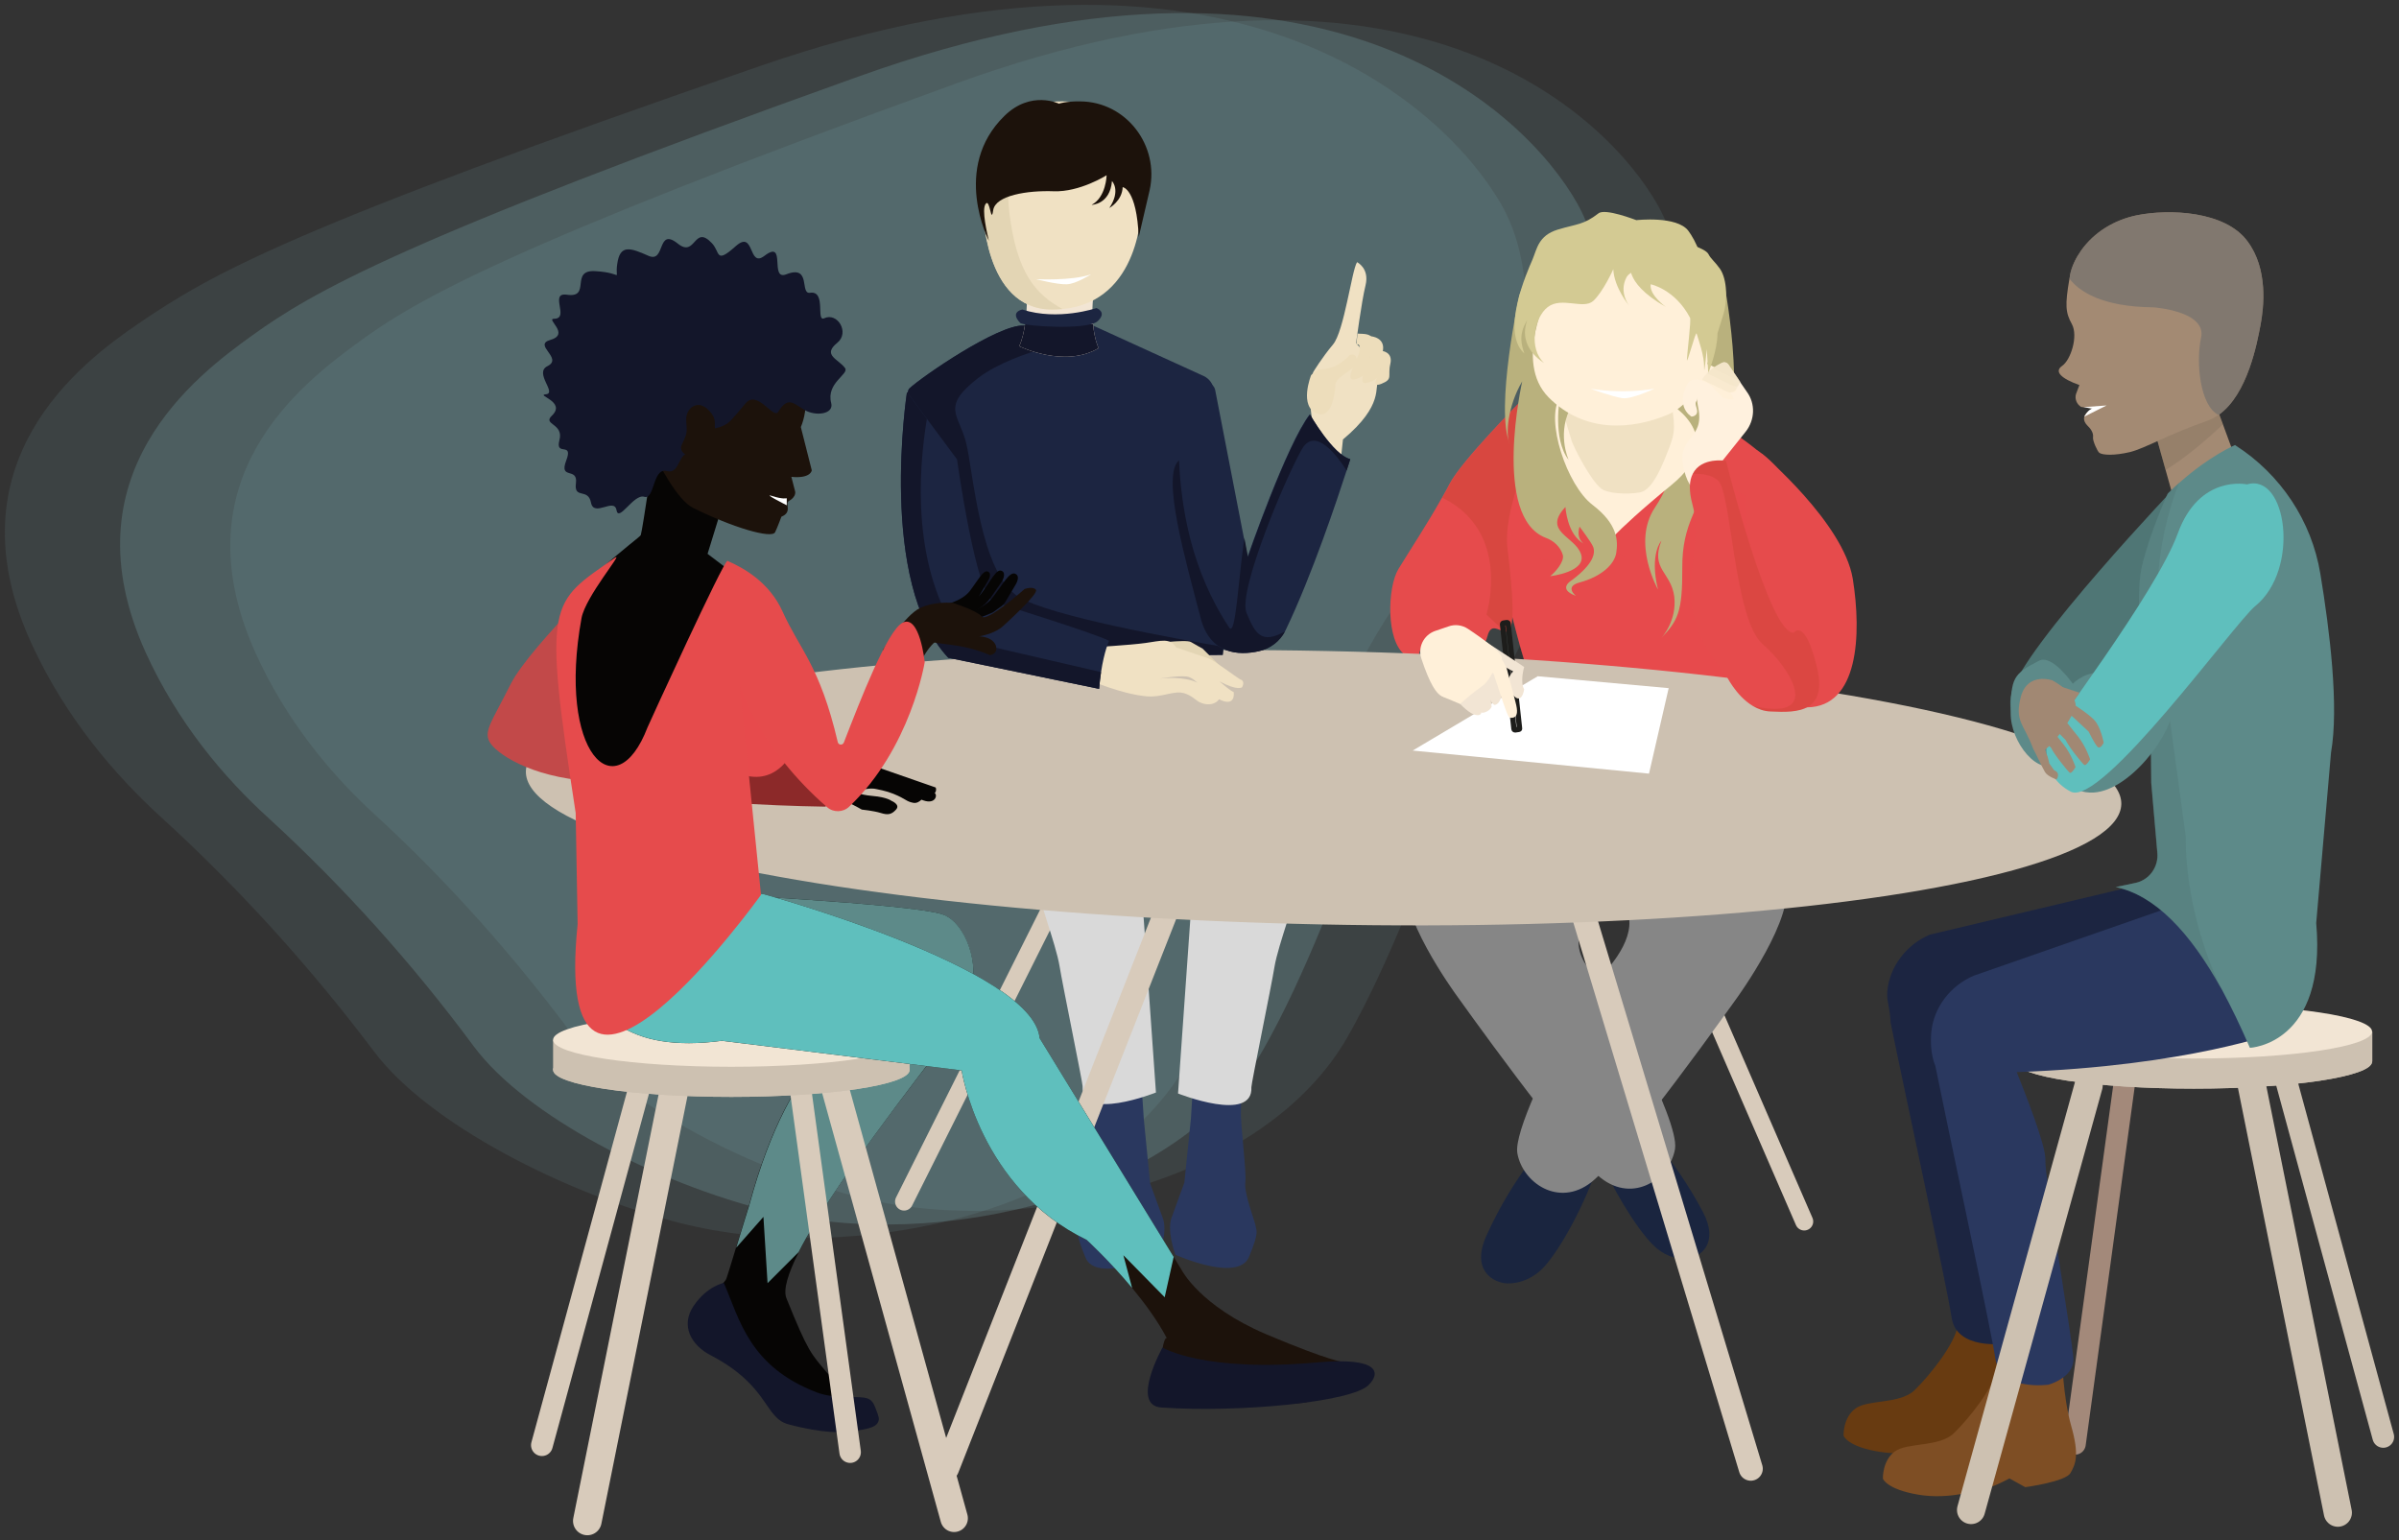 <svg xmlns="http://www.w3.org/2000/svg" xml:space="preserve" width="987.697" height="634.143"><rect width="100%" height="100%" fill="#333333" stroke="none"/><g style="opacity:1"><path fill="#93d0d5" d="M66.073 336.255c32.3 29.4 61.7 61.9 88 96.8 22.3 29.7 78.5 58.4 125.8 70.5 71.8 18.3 174.1-4.1 209-66s54.8-154.2 95.3-201.1 56.4-113.5 33.7-152.7-110.3-123.8-304.6-56.7-226.2 85.7-256.3 106.2c-23.5 16-78.7 57.5-43.6 132.6 13.9 29.9 33.8 53.1 52.7 70.4" opacity=".1"/><path fill="#93d0d5" d="M110.573 336.855c31.1 28.5 59.3 60 84.5 94 21.4 28.8 75.6 56.4 121.5 67.8 69.5 17.2 169.1-5.8 203.7-66.8s54.9-151.7 94.7-198.1 55.9-111.8 34.4-150-106-120.2-295.5-52.4-225 88.8-250.1 106.8c-22.8 16.4-77.1 57.1-43.8 130.5 13.2 29 32.3 51.6 50.6 68.2" opacity=".2"/><path fill="#93d0d5" d="M154.273 335.355c30.3 27.8 57.7 58.7 82.3 91.9 20.8 28.2 73.8 55.1 118.6 66.1 68 16.6 165.5-6.4 199.7-66.5 34.1-60.1 54.3-149.2 93.5-194.9s55.2-110 34.2-147.4-103.2-117.5-288.9-50.2-222.9 89.7-245.2 105.9c-23.9 17.4-75.6 56.4-43.4 128.3 12.8 28.4 31.4 50.5 49.2 66.8" opacity=".1"/></g><g transform="translate(160.915 38.747)"><path fill="#e64b4c" d="M562.1 146.3s-34-28.7-67.7-26.3-50.5 38.9-50.5 38.9-2.2 3.4 1.1 13.1 54 15.4 73.8 14.5 49.8 7.9 57.4-1.4 2.7-27.3-14.1-38.8"/><path fill="#e74a4c" d="M556.5 241.9c-1.9-.2-4.6-.6-8-1-29.1-4.1-60.6-3.7-81.9-7.8-3.4-10.8-10.9-41.8-13.8-54.3-.8-3.3-1.2-5.3-1.2-5.3s.6-8.6 10.6-16.2c6.5-4.9 42-6.8 70.2-1 2.6.5 5.2 1.2 7.7 1.8 11.9 3.3 21.6 8.3 25.7 15.3 14 23.9 3.6 48-7.7 56.7-.2.1-.3.3-.5.4-4.6 3.3-2.3 6.3.3 8.4 3.1 2.6 6.6 3.9-1.4 3"/><path fill="#e74a4c" d="M557.9 238.9c-.1.3-.2.6-.3.8-.4.9-.7 1.6-1.1 2.2-1.9-.2-4.6-.6-8-1-29.1-4.1-60.6-3.7-81.9-7.8-3.4-10.8-10.9-41.8-13.8-54.3 3-.2 7.1.4 9.7 4 4.7 6.4 9.8 12.9 30.7 6.7 16.4-4.9 14.6 7.2 32.1 3.8 9.2-1.8 7.8-27.5 7-37-.2-2.2-.4-3.6-.4-3.6s4.7 2.5 8.1 5.4c1.7 1.4 3 3 3.4 4.4 1 3.6 12.9 46.9 14.6 67.6.4 3.8.4 6.9-.1 8.8" opacity=".21"/><path fill="#e64b4c" d="M473.4 136.9c-6.6 14.4-15.3 36.6-13.7 49.9 3.8 31.2 1.9 35.1-1.2 34.5-2.4-.4-5.6-3.7-7 1.9-2.1 8.6-8.7-3-8.7-3s-22.5 3-19.1 12.8l-6.2-2.1c-7.9-5.9-7.2-27.8-2.7-35.3 4.9-8 12.2-19.1 18-29.5 1.1-1.9 2.1-3.7 3-5.5 5-9.7 29.7-34.5 29.7-34.5l9.1-2.1 5.7-1.3c.1 0-3.1 5.8-6.9 14.2"/><path fill="#a53916" d="M473.4 136.9c-6.6 14.4-15.3 36.6-13.7 49.9 3.8 31.2 1.9 35.1-1.2 34.5l-7.4-7c3.8-14.2 3.8-37.4-18.2-48.1 1.1-1.9 2.1-3.7 3-5.5 5-9.7 29.7-34.5 29.7-34.5l9.1-2.1z" opacity=".23"/><path fill="none" stroke="#cdc1b1" stroke-linecap="round" stroke-miterlimit="10" stroke-width="11.602" d="m765.4 404.3 36.2 179.8"/><path fill="none" stroke="#a3897a" stroke-linecap="round" stroke-miterlimit="10" stroke-width="8.843" d="m714.4 402.2-21 153.6"/><path fill="none" stroke="#cdc1b1" stroke-linecap="round" stroke-miterlimit="10" stroke-width="8.964" d="m778.9 401 41.4 151.9"/><ellipse cx="742.3" cy="398.4" fill="#cdc1b1" rx="73.4" ry="11.1"/><ellipse cx="742.3" cy="398.4" fill="#cdc1b1" rx="73.4" ry="11.1"/><path fill="#cdc1b1" d="M669 386h146.8v12.4H669z"/><ellipse cx="742.3" cy="386" fill="#f2e5d4" rx="73.4" ry="11.1"/><path fill="none" stroke="#d8cbbb" stroke-linecap="round" stroke-miterlimit="10" stroke-width="7.415" d="m508.2 294.5 73.7 169.7M294.4 290l-83.1 166"/><path fill="#1a253f" d="M478 428.8s-15.4 15.5-27 41.4c-6.3 14.1 2.8 19.3 8.7 19.5 5.8.1 11.3-2.6 15.2-6.9 7.2-8 17-26.5 21.9-41.4 6.8-20.6-18.8-12.6-18.8-12.6"/><path fill="#1a253f" d="M512.7 423s15 13.5 27.5 37.3c6.8 12.9-1 18.6-6.3 19.1-5.2.6-10.3-1.6-14.1-5.4-7.1-7-17.3-23.9-22.9-37.7-7.7-19 15.8-13.3 15.8-13.3"/><path fill="#2a385f" d="M288.8 390.6s.1 22.3.4 28.2-2.3 25.1-1.8 29.7c.6 4.6-4.2 16.5-4.2 18.1-.1 1.7-1.7 1.7 2.8 12.5 4.5 10.7 30.3-.9 30.3-.9s3.9-10.2 1.3-16l-5-13.7L310 422l-2.2-33.3z"/><path fill="#d9d9d9" d="M298.6 269.3s-12.5-21.3-33.3-3.6c-19.9 16.9 7 75 10 93.3 1.2 7.5 9.6 48.3 9.5 49.5-.8 14.9 30.2 2.6 30.2 2.6s-3-43-5-71-9.4-49.6-9.4-49.6z"/><path fill="#2a385f" d="M350.4 390.3s-.1 22.3-.4 28.2 2.4 25.1 1.8 29.7 4.2 16.5 4.3 18.1c.1 1.7 1.7 1.7-2.8 12.5-4.5 10.7-30.3-.9-30.3-.9s-3.9-10.2-1.3-16l5-13.7 2.7-26.4 2.1-33.3z"/><path fill="#d9d9d9" d="M340.5 269.7s12.5-21.3 33.3-3.6c20 16.9-7 75-10 93.3-1.2 7.5-9.6 48.3-9.5 49.5.8 14.9-30.2 2.6-30.2 2.6s3-43 5-71 9.4-49.6 9.4-49.6z"/><path fill="#868686" d="M454.7 291.6s-30.6 18.1-36 31.2c-5.5 13.1 19.7 47.8 19.7 47.8s46.3 65.1 59.8 75.7 28.4.2 30.5-11.9c2.1-12.2-29-67.7-29-67.7s-20.8-14.9-4.4-29.5 11.2-43.9 11.2-43.9z"/><path fill="#868686" d="M537.8 293.3s30.6 18.1 36 31.2c5.5 13.1-19.7 47.8-19.7 47.8s-46.3 65.1-59.8 75.7-28.4.2-30.5-11.9c-1.5-8.5 13.2-38.2 22.3-55.3 3.6-6.9 8.2-13.2 13.5-19 7.2-8 16.2-21.6 5.2-31.3C488.4 315.9 486 295 486 295Z"/><path fill="none" stroke="#d8cbbb" stroke-linecap="round" stroke-miterlimit="10" stroke-width="9.887" d="M324.9 322.2 229 565.9M478.3 295.7 559.9 566"/><ellipse cx="384" cy="285.6" fill="#cdc1b1" rx="56.3" ry="328.5" transform="rotate(-88.822 384.012 285.586)scale(1)"/><path fill="#1c2541" d="M342.8 227.6c-.2 2.3-.3 3.3-.3 3.3-26.5 0-104.3 2.7-104.3 2.7-14.6-24.3-29.8-107.6-24.7-112.4s36.5-26.4 47-25.9c6.9.4 12.2.5 16.3.5 9.4.1 12.3-.5 12.3-.5l45.6 20.8c2.3 1.1 3.9 3.3 4.1 5.8 6 66.9 4.8 96.5 4 105.7"/><path fill="#13162a" d="M342.8 227.6c-.2 2.3-.3 3.3-.3 3.3-26.5 0-104.3 2.7-104.3 2.7-14.6-24.3-29.8-107.6-24.7-112.4s36.5-26.4 47-25.9c6.9.4 12.2.5 16.3.5l13 3.9s-32.5 5.3-48 17.2c-15.5 12-7.9 15-5 26.5 3 11.6 5.6 53.9 21.8 63.7 13.1 7.9 64.2 17.1 84.2 20.5"/><path fill="#e3d5b4" d="M312.2 226.4s15.2-2 17.2-.8 4.8 2.7 4.8 2.7 6.1 6.2 8.2 8-30.2-9.9-30.2-9.9"/><path fill="#f0e1c3" d="M379.8 114.4s3.4-5.7 8.1-11.3c4.6-5.5 7.7-30.5 9.9-33.9 0 0 5.2 2.5 3.5 9.5-1.7 6.9-3.9 23.9-3.9 23.9s11.3 11.4 9.3 14.7 2.5 10.5-14.7 24.9l-1.8 16.8-10.5-22.4c.1 0-3.2-15.9.1-22.2"/><path fill="#edddbb" d="M407.8 105.7s4.9.3 3.7 5.4 1.3 6.2-3.7 8.2-.6-4.1-.3-6.8-2.1-3.8-2.1-3.8z"/><path fill="#edddbb" d="M403.4 99.7s6.5.4 4.9 6.6 1.3 9.9-5.3 12.3-.4-7.3 0-10.6-2.7-4.7-2.7-4.7z"/><path fill="#edddbb" d="M398 98.6c1.5.3 8-.8 6.1 5.3s.3 10.9-6.3 13.3.7-8.3 1.1-11.6-1.4-2.5-1.4-2.5z"/><path fill="#edddbb" d="M388.9 119.3c1.2-4 9.3-6 8.9-9.6s-3.1-2.2-3.1-2.2-5 6.2-12.9 5.9l-2.9 2.3s-5.3 13.2 2.7 15.9c6.9 2.3 7.3-12.3 7.3-12.3"/><path fill="#f0e1c3" d="m317.9 232 14.6 3.1 5.7 4s6.8 6.4 8.8 7.1c0 0 1.1 6.5-6 3-7.2-3.6-9.4-8.9-13.4-9.4-4-.4-11.1.9-11.1.9s7-1 13.1.7c4.9 1.4 8.9 5.5 10.4 5.7 3.5.4-.7 6.6-7.4 3.1-1.1-.6-3.9-3.5-7.5-3.8-3.7-.3-8.3 2-13.6 1.6-10.8-.9-24-6.8-24-6.8l-1.5-2.6 2.6-10.8s15.7-.9 22.1-1.8 10.1-2.2 12.6 1.8c0 0 11.5 4 13.5 4.6 2 .7 10.9 7.4 12.9 8.6 0 0 2.2.4.8 3.2 0 0-1.7 1.7-9.3-2.4"/><path fill="#f2e5d4" d="M291.4 104.6c-14.1 8.4-32.7-.8-32.7-.8 1.3-2.7 2-6.2 2.5-9.5.9-6.3.7-12.3.7-12.3l27.7-1.9c-.9 6-.9 10.8-.5 14.5.6 6.7 2.3 10 2.3 10"/><path fill="#13162a" d="M291.4 104.6c-14.1 8.4-32.7-.8-32.7-.8 1.3-2.7 2-6.2 2.5-9.5 7.6.2 19.9.5 27.9.3.6 6.7 2.3 10 2.3 10"/><path fill="#f0e1c3" d="M309 46.5c0 .4-.1 38.9-32.4 42-1.4.1-2.8.2-4.3.2-28.4 0-28.5-42.1-28.5-42.3 0 0-4.8-37 24.5-42.7 2.4-.5 5.1-.7 8-.7 36.2.1 32.7 43.5 32.7 43.5"/><path fill="#e3d5b4" d="M276.5 88.5c-1.4.1-2.8.2-4.3.2-28.4 0-28.5-42.1-28.5-42.3 0 0-4.8-37 24.5-42.7-8.3 8.7-16.1 22.9-13.6 44.7 3.1 26.1 11.4 34.2 21.9 40.1"/><path fill="#1c2541" d="M259.1 94.2c1.3 1.4 27.8 3.1 31.9-.7s-.5-5.4-.5-5.4-15.8 5.4-30.5.6c0 0-5.3.9-.9 5.5M295.7 225.1s-2 4.3-3.3 12.9c-.3 2.1-.6 4.4-.8 6.9l-62.1-12.8c-29.1-30.9-17-109.4-17-109.4l8.2 11 12.4 16.7s8 57.4 15.3 58.7c-.1.1 40.9 12.7 47.3 16"/><path fill="#13162a" d="M292.4 238c-.3 2.1-.6 4.4-.8 6.9l-62.1-12.8c-29.1-30.9-17-109.4-17-109.4l8.2 11c-3.5 21.2-6.6 61.7 14.3 91z"/><path fill="#1c2541" d="M395 150.3s-.5 1.7-1.5 4.7c-3.8 11.7-14.2 43-25 65.5-.1.2-.2.5-.4.7-2.2 4.2-6.2 7.2-10.8 8.2-8.2 1.8-20.1 1.4-24-13.7-6.2-23.8-16.1-58.1-9.1-64.7l.2-.2c5-5.2 4.4-22.9 8.3-30.1 1.6-2.9 6.1-2.1 6.7 1.2l11.8 60.8 1.5 7.9s16.1-46.5 25.6-58.7c0-.1 9.6 16.7 16.7 18.4"/><path fill="#13162a" d="M395 150.3s-.5 1.7-1.5 4.7c-3.6-5.7-12.9-18.4-18.4-8.8-7 12.2-26.5 58.8-22.8 67.4 3.6 8.6 6 13.1 15.9 7.6-2.2 4.2-6.2 7.2-10.8 8.2-8.2 1.8-20.1 1.4-24-13.7-6.2-23.8-16.1-58.1-9.1-64.7l.2-.2c.9 19.6 5 45.3 20.7 68.9 2.6 3.8 3.6-18.6 6.2-37l1.5 7.9s16.1-46.5 25.6-58.7c-.2-.1 9.4 16.7 16.5 18.4"/><path fill="#1c120b" d="M307.9 58.9c-.8-20-6.6-20.6-6.6-20.6-.2 5.7-5.5 8.6-5.5 8.6 4.9-7.3 1.1-11.1 1.1-11.1-.8 9.7-8.4 9.8-8.4 9.8 6-3.1 6.2-12.2 6.2-12.2s-11 7-21.8 6.6-24 1.7-24.9 7.8c-.9 6.2-1.3-5.1-3.1-2.6-1.8 2.4.7 12.4 1.3 15.2 0 0-15.5-30 6.4-51.4 11-10.8 22.6-5 22.6-5-.5-.1 3.2-1.1 8.6-1 19 .1 32.7 18.2 28.6 36.6z"/><path fill="#fff" d="M288.3 74.2c-7.9 2.8-22.7 2-22.7 2s8.9 2.3 12.7 2.1c3.8-.1 10-4.1 10-4.1"/><path fill="#060504" d="M235.7 213.8s7.8-1.1 12.1-6.6 6.9-10.7 9.3-9.7c2.4 1.1 0 4.7 0 4.7l-4.1 6.9c-1.1 1.8-2.3 2.1-4.4 3.8-.5.4-1 .7-1.6.9l-3.5 1.4c-1.6.6-3.4.6-5-.2z"/><path fill="#060504" d="M231.1 210.3s8.2.4 12.1-4.8 6.1-10.2 8.3-9.2 0 4.5 0 4.5l-4.5 6.5c-1.3 1.9-3.1 3.6-5.2 4.7l-4 2.3z"/><path fill="#060504" d="M226.7 210.6s8-1.4 11.6-5.9c3.5-4.6 5.6-8.9 7.5-8.1 2 .9 0 3.9 0 3.9l-4.8 8.3-8.3 3.3z"/><path fill="#1c120b" d="m217.5 235.3-15-6.3s9.2-14.5 15.4-17.4 13.5-2.1 13.5-2.1 9.8 3.1 11.9 5.6 17.6-11.3 17.6-11.3 3.4-1.3 4.7.3-13.5 14.9-13.5 14.9-6 6.4-22.8 4.6c-6.8-.7-11.8 11.7-11.8 11.7"/><path fill="#1c120b" d="M249.2 227.5s-.4-3.3-5.7-4.1c-5.2-.8-7.7-.5-7.7-.5s-3.6-5-4.1-5.2-7.5.2-7.5.2-4.4 0-5.5 4 6 3.9 14.3 5.2 13.6 3.9 13.6 3.9 3.2-.2 2.6-3.5"/><path fill="#060504" d="M201.5 284.1c.9.5 11.9 1.7 16.9 4.5 1.4.8 3.4.9 4.6.1 2.2-1.5 1.3-3.2 1.3-3.2l-25-8.7c-5.8-1.4-6.5-.3-13.3-.5-8.4-.3-15-.2-15-.2l-4.8 6.4s-4.1 2.3 8.1 6.5c3.4 1.2 8.1 1.2 13.2 2.3 0 0 3.5 1.6 6.4 3.3 0 0 4.9.5 7.8 1.4s4.4.7 6.3-1.4-1.9-3.6-1.9-3.6-1.8-1.5-7.7-2-8.4-2.1-8.4-2.1 4.3-.8 12.5-1.4z"/><path fill="#060504" d="M200.3 279.1c4.8 1.1 22.4 8.5 23.6 8.7 1.3.8.3 4.8-4.7 3-2.8-1-5.1-2.6-10.5-4.8s-11.2-2.6-11.2-2.6"/><path fill="#060504" d="M192 285s9.6.9 14.9 3.1c5.4 2.2 5.1 3.1 8.1 3.7 2.9.6 4.7-3 4.7-3-1.2-.2-16.5-6.5-21.2-7.6"/><path fill="#8c2929" d="M135.3 273.5s41.7-.8 49.5 3.6c7.7 4.4-5.9 16.3-5.9 16.3s-60.9-.8-69.3-6.7c-8.5-6 25.7-13.2 25.7-13.2"/><path fill="#c24949" d="M99.1 187.2S57.3 227 49.3 243s-11.7 19.8-8 24.7 19 14.8 45.7 15.4c26.6.6 43.6 0 43.6 0z"/><path fill="#e74a4c" d="M140 229s26.8 30.9 26.8 36.3-7.4 18.9-21 15.2z"/><path fill="#060504" d="M158.2 210.4c-6.4 2.4-65.9 92.3-73.1 89.4-7.3-3-13.4-75.4-13.4-84.1 0-10.9 30.9-33.1 31.2-34.1.8-2.5 6.1-39.1 6.1-39.1l29.5 20.5-8.1 26.3z"/><path fill="#1c120b" d="M107.7 147c2.2 4.4 10 20 16.6 23.3 16.2 8.1 32.5 12.9 33.9 10.1.9-1.8 2.6-6.4 2.6-6.4 4.7-1.9 1.3-5.4 3-6.4 3.5-2 2.6-4.2 2.6-4.2l-1.5-5.8c8.1.8 8.4-2.7 8.4-2.7l-4.5-17.8c6.2-14.6-.5-44.5-32.9-46.1-47-5.9-45 41.1-28.2 56"/><path fill="#13162a" d="M140.3 134c-1.7 2-4.2 3.1-6.7 3.6-1.3.2-2.6.8-2.8 2.2-.6 3.1-.6 10.2-6.7 8.3s-4.6 8.7-10.5 7.1c-5.9-1.5-4.9 12-9.3 10.6-4.3-1.3-10.5 10.7-11.4 5.5-.9-5.3-9.3 3.1-10.5-3.1s-7.1-1.2-6.2-8-7.1-1.2-4-9.3-4.6-1.4-2.8-8.4c1.9-7-7.1-6.3-3.1-10.1 6.1-5.8-6.8-8.4-2.5-8.8 4.8-.4-5-8.8.7-11.6 6.6-3.3-6.2-8.7 1.2-10.8 8.3-2.4-2.1-8.7 1.5-8.7 6.6 0-2.2-11 5.3-9.9 10.2 1.5 1-10.4 11.7-9.7 12.1.7 7.9 4.5 9-2.9 1.1-8.2 5.3-6.8 12.9-3.4 7.1 3.1 3.3-12.1 12.1-5 7.4 5.9 6.5-8.2 14-.2 3.5 3.7 1.3 8.8 9.8 1.2 7.9-7 5 9.2 11.8 4 9.3-7.1 1.9 10.4 9 7.6 10.5-4.1 5.4 8.3 9.8 7.6 6.8-1 2.3 12.1 5.8 10.5 5.5-2.6 10.6 5.9 5.4 10.1-6.3 5.1.4 6.6 3.2 10.4 1.8 2.5-7.9 6.1-5.7 14.4 1.2 4.6-6.4 5.6-11.1 2.8-4.6-2.8-6.7-5.6-10.7.8-2 3.3-8.7-9.5-13.6-3.3-2.1 2.6-4.1 4.8-5.6 6.5"/><path fill="#060504" d="M167.9 476.9c-4.3 8.6-6.5 15.4-5 19 9 22.3 10.1 22.7 16.7 30.6.1.1 13.9 12.8 14.1 12.8 4.7-.8 4.4 3.9 1.5 7.7-2.5 3.4-24.8 1.4-32.5-1.7 0 0-2.2-7.7-21-23.1-18.8-15.5-14.6-14.8-15.5-20.4s10.8-10.5 12-14.2c.5-1.5 2.2-6.9 3.9-12.6 2.5-8.3 5.4-17.6 5.4-17.6 17.7-65.4 44.9-73.5 47.4-74.1-35.8 8-74.3 0-74.3 0l5.1-54.3s86.7 4.3 100.9 8.6c4.1 1.2 7.1 4.7 9.4 8.9 6.5 12.4 4.6 27.5-3.8 38.6-16.5 21.4-51 65.2-64.3 91.8"/><path fill="#5d8a89" d="M232.2 384.9c-16.4 21.6-50.9 65.4-64.3 91.9l-12.8 12.8-1.7-27.3-11.2 12.7c2.5-8.3 5.4-17.6 5.4-17.6 17.7-65.4 44.9-73.5 47.4-74.1-35.8 8-74.3 0-74.3 0l5.1-54.3s86.7 4.3 100.9 8.6c4.1 1.2 7.1 4.7 9.4 8.9 6.4 12.2 4.5 27.3-3.9 38.4"/><path fill="#13162a" d="M200.9 545.9c-.5 2.6-2.9 3.8-12.4 4.8-2.5.3-10 1-24.9-3-9.9-2.7-7.8-15.8-31.9-28.4-8-4.1-12.6-12.2-7-20.4s12.4-9.4 12.4-9.4c6.5 15 10.4 34.4 38.3 45.1 6.9 2.6 15.6 1.6 19.2 2.1 4 .5 4.3 2.8 5.8 6.6.4 1.1.6 2 .5 2.6"/><path fill="none" stroke="#d8cbbb" stroke-linecap="round" stroke-miterlimit="10" stroke-width="11.342" d="m182.5 407.9 49.4 178.5"/><path fill="none" stroke="#d8cbbb" stroke-linecap="round" stroke-miterlimit="10" stroke-width="11.791" d="M117.1 407.7 80.9 587.5"/><path fill="none" stroke="#d8cbbb" stroke-linecap="round" stroke-miterlimit="10" stroke-width="8.843" d="m168.1 405.6 21 153.6"/><path fill="none" stroke="#d8cbbb" stroke-linecap="round" stroke-miterlimit="10" stroke-width="8.964" d="M103.6 404.4 62.2 556.3"/><ellipse cx="140.2" cy="401.8" fill="#cdc1b1" rx="73.4" ry="11.1"/><ellipse cx="140.2" cy="401.8" fill="#cdc1b1" rx="73.4" ry="11.1"/><path fill="#cdc1b1" d="M66.8 389.4h146.8v12.4H66.8z"/><ellipse cx="140.2" cy="389.4" fill="#f2e5d4" rx="73.4" ry="11.1"/><path fill="#1c120b" d="m400 530.1-.1.1c-3.9 3.2-9.1 2.2-9.1 2.2s-1.1 1.7-10.5 5.3c-9.4 3.5-28.9-.2-34.6-1.2-5.7-1.1-3.7 2.4-18.1 2.9s-10.9-13.9-10.9-13.9c1.1-14.3 2.6-13.4 2.8-13.2-3.7-7.1-9-14.3-14.2-20.6-9.4-11.3-18.7-19.8-18.7-19.8C242.4 450.4 235 402 235 402l-98.7-12.2c-78.2 10.5-56.7-67.2-56.7-67.2l73.8 6.8s111.2 30.5 113.7 59.3l55.2 90.1 3.3 5.4s7.5 14.8 34.7 26.4c27.2 11.5 32.1 11.5 32.1 11.5l5.1.5c3.8.3 5.4 5 2.5 7.5"/><path fill="#5fbfbd" d="m318.6 495.4-17-17.3 3.6 13.5c-9.4-11.3-18.7-19.8-18.7-19.8C242.4 450.4 235 402 235 402l-98.7-12.2c-78.2 10.5-56.7-67.2-56.7-67.2l73.8 6.8s111.2 30.5 113.7 59.3l55.2 90.1z"/><path fill="#13162a" d="M317.7 516.1s-13.3 23.8-.5 24.7c31.9 2.2 78.2-2.2 85.3-9.2 5.1-5 4.6-11.6-20.7-9.4-47.2 4.3-64.1-6.1-64.1-6.1"/><path fill="#e64b4c" d="M76.9 341.8c-11.2 109 75.5-12.1 75.5-12.1l-8.7-85.9s8.2 25.8 35.9 49.8c2.6 2.3 6.6 2.2 9.1-.2 25.4-24 31.1-59.5 31.1-59.5s-2-19.6-9-16.3c-6.4 3-17.8 32.7-24.3 49.4-.5 1.2-2.2 1.1-2.5-.2-7.4-31.6-15.7-38.1-22.7-53.7-5.4-12-15.8-17.9-22.7-20.9-1.4-.6-32.5 67.5-32.9 68.5-13.2 34.4-37.3 10.6-27.2-44.9 1.6-8.9 17.6-27.6 13.8-24.9-27 19-29.8 16.7-16.2 105.1z"/><path fill="#1c120b" d="M127.3 150.3s-9.9-1.1-7.4-6.2 1.9-5.1 1.7-9.9 4.6-8.8 9.2-4.1c4.7 4.7 1 6.6 3.7 10.3 2.7 3.8-7.2 9.9-7.2 9.9"/><path fill="#fff" d="m518 279.8 8.1-35.2-53.9-4.9-51.5 30.6z"/><path fill="none" stroke="#1d1d1b" stroke-miterlimit="10" stroke-width="2.177" d="m464.3 261.6-1.4.2c-.3 0-.5-.2-.5-.4l-4.7-43.1c0-.3.2-.5.4-.5l1.4-.2c.3 0 .5.2.5.4l4.7 43.1c.1.3-.1.5-.4.5z"/><path fill="#f2e5d4" d="M448.8 239.5s3 10.6 5.5 12c0 0 1.6.2 2.6-2.5s-.6-5.1-3.1-12.7z"/><path fill="#f2e5d4" d="m449.2 240.9-5.3 5.4s3.2 9.2 6 8.4c2.8-.7 3.3-2.5 3.3-2.5s-.6-7.5-4-11.3M448.5 224s18 11.7 18.1 11.9c0 0-1.8 6 0 9.2 0 0-1 7.1-5 1.8s.5-9.2.5-9.2l-16.2-8.6z"/><path fill="#f2e5d4" d="m444.4 246.6-5.4 3.2s4.2 4.8 7.1 5.7 2.9-1 2.9-1z"/><path fill="#fff0d9" d="M454.1 238.9c-.7-2.1-1 2.2-5 5s-8.9 7.2-8.9 7.2c-4.3-1.9-8-3-8-4 0-.9 2-2.9 2.6-2.9s2.4-1.4 2.6-2.8c.2-1.5 2.4-2.3 2.4-2.3 3.4 1.7 3.4-1.6 3.4-1.6 1.3-2.6 4-3.4 5.4-2.6 1.5.7 1.9.6 1.8-.3s3.2-4.1 5-3.7c1.8.5 4 5.5 4 5.5s2.9 11.1 3.7 14.2 1.1 6-1.5 6.2c-1.6.1-1.3 1-7.5-17.9"/><path fill="#fff0d9" d="M435.4 219.2c2.7-1 5.7-.6 8.1 1 5.9 3.9 16.1 11.2 13.6 12.8 0 0-16.2 16.1-19.3 15-2.8-.9-6.4 5.9-13.5-15.5-1.6-4.7.9-9.7 5.5-11.4z"/><path fill="#e64b4c" d="M583.1 252.5c-1.2 0-2.3-.1-3.4-.3-5.9-.9-9.7-4.6-12.2-9.8-5-10.3-4.9-26.7-5.9-40.5-1.7-22.2-5.8-29.5-3-39.3 2.7-9.8 5.9-14.5 5.9-14.5s33.6 28.4 37.4 51.5c3.7 23.1 2.3 52.7-18.8 52.9"/><path fill="#b9b17d" d="M548.6 76s10.2 49.9-.2 72c-10.3 22.1-16.8 29-16.7 47.1s-1.8 21.7-8.6 28.8c0 0 6.5-6.9 5.3-17-1.3-10.1-9.9-11.2-5.3-23 0 0-5 5.4-1.4 20.1 0 0-10.9-19.2-1.3-33.7s5.4-18.9 5.4-18.9 1.5 7.4-4.1 11c0 0 5.2-3.3 2.7-12.2-2.4-9-8.2-13.8-2.8-19.2s14.7-37.6 11.2-48.6-20.2-15.3-20.2-15.3 22.7-6.9 26.5.9 9.5 8 9.5 8"/><path fill="#fff0d9" d="M524 125.8s28.6 14.4 3.3 35.1-29.5 27.6-29.5 27.6-12.4-22.5-24.6-35.8 8.2-30.9 16.1-29.7c7.7 1.2 34.7 2.8 34.7 2.8"/><path fill="#f0e1c3" d="M480.4 122.7s3.7 13.8 5.8 20.2c.6 2 7.6 16.1 12.2 19.6 2.5 1.9 10.4 2.5 15.9 1.5s9.7-12.4 12.1-18.6c2.4-6.3 2.6-8.9 0-22.7-4.4-23.2-46 0-46 0"/><path fill="#fff1de" d="m557.8 139-16.3 20.4s-5.4 9.6-9.1-4.7c-3.6-14.3 8.9-11.8 5.8-25.9-1-4.7-.1-8.3 1.6-11.1q.9-1.5 2.1-2.7t2.4-2.1c1.4-1 2.7-1.7 3.7-2.2s2.1-.2 2.7.7l4.4 6.5.4.6.6.9 2.2 3.2c3.6 4.9 3.3 11.6-.5 16.4"/><path fill="#fff0d9" d="M536 120.2s1-6.4 2.2-6.4 8.8 3.9 10.5 5.3c1 .8 3.7 4.5 4.1 6.2.2.9-2.7.2-3.6-.1z"/><path fill="#b9b17d" d="M499.2 58.8s-18.8-18.8-34.6 24c0 0-10.1 46.8-3.9 61.3-1.9-3.6-.9-15.7 5.1-25.8 0 0-12.6 55.9 9.7 64.4 3.3 1.2 6 3.7 7 7 .8 2.7-3.1 7.2-5.2 8.8 0 0 15.2-1.7 12.7-9.1s-16-9.2-6.4-19.4c0 0 .6 11.5 7.7 15.2.8.4-3.6-1.3-1.9-7.1 0 0 4.7 6.2 5.6 8.3 1 2.6.2 7-8.7 13.7 0 0-6.4 3.6 1.6 6.5 0 0-4.9-3.8 1.5-5.5 9.2-2.5 14.3-7.5 15.1-12.1.8-5 .7-11.9-9.8-19.9s-19.5-35-13.4-44.2c0 0-3.1 17.1 3.6 25.7 0 0-5.3-11.6 1.6-22.9s12.7-68.9 12.7-68.9"/><path fill="#fff0d9" d="M476.7 82s-14.7 28.1 0 42.9 34.2 13.3 49 7.1c14.6-6.2 19.7-28 20.6-44.9.8-15.5-15.4-25.3-28.2-27.4-12.5-2-30-3.3-41.4 22.3"/><path fill="#fff0d9" d="M538.5 117.1s1-6.4 2.2-6.4 8.8 3.9 10.5 5.3c.9.7 2.4 4.4 2.8 6 .3 1.1-2.4 1-3.5.6z"/><path fill="#fff1de" d="M549.9 126.5c-1.5-1.1-5.4-5.9-7.2-7.1-3.4-2.3-7.3-2.5-8.6-.5-1.9 3.1-2.7 6.8-1.8 9.7s3.2 4.2 3.2 4.2 3.2-.1 2.1-3.5.3-2 .4-4.5c.2-2.5 11.9 1.7 11.9 1.7"/><path fill="#d3ca93" d="M466.7 106.8c-9.9-8.7 1.1-33.6 3.3-38.6 1.9-4.5 2.4-9.9 10.4-12.4 8-2.4 10.6-1.9 16.8-6.7 2.8-2.2 15.2 2.7 15.6 2.8 0 0 16.7-1.9 21.4 4.4 2.8 3.7 7.9 13.8 2.9 14.8-4 .8-25.2-1.8-28.4 4.4s1.1 11.6 1.1 11.6-6.2-7.5-6.5-15c0 0-4.2 9.4-8.3 13.1-4.1 3.6-13-1.9-18.7 2.5s-7.9 17.2-1.5 23c-.3-.2-11.1-6.3-6.9-17.7-2 3.4-3.7 7.1-1.2 13.8"/><path fill="#d3ca93" d="M542.4 114.9s3.8-9.3 3.8-16.4c.3-.9 1.9-6.2 2.2-7.1 2.1-6.3 1.8-15.2-1.2-19.5-1.9-2.7-3.9-4.3-4.6-5.8-.8-1.8-4.3-2.9-6.1-3.8-13-6.3-25.9 6.4-25.9 6.4s-4.2 8.4 14.3 18.9c0 0-6.9-4.9-6.2-9.3 0 0 10 2 16.2 13.8.5 1-1.2 14.5-1.3 17.2s3.6-11.9 4-10.7c.8 2.6 3.2 9.2 3.1 13.9s1.1-7.5 1.1-7.5z"/><path fill="#683b11" d="M671.8 502s.4 16.5 3.8 28.6c3.5 12.2 1.8 15.9-.3 19.5s-18.6 5.8-18.6 5.8l-6.5-3.6s-5.8 3.2-9.1 3.9-15.3 5-28.4 2.8c-13.1-2.1-14.6-6.6-14.6-6.6s-.3-7.4 4.9-11.2 18.3-1.7 24.3-7.5 16.9-19.2 17.9-27.1c1-7.8 26.6-4.6 26.6-4.6"/><path fill="#7e4e24" d="M688 519.7s.4 16.5 3.8 28.6c3.5 12.2 1.8 15.9-.3 19.5s-18.6 5.8-18.6 5.8l-6.5-3.6s-5.8 3.2-9.1 3.9-15.3 5-28.4 2.8-14.6-6.6-14.6-6.6-.3-7.4 4.9-11.2 18.3-1.7 24.3-7.5 16.9-19.2 17.9-27.1 26.6-4.6 26.6-4.6"/><path fill="#1c2541" d="M663.1 422c.3-5.9-8.7-28.4-11.8-36.2 41.2-2.4 114.1-6.9 114.1-6.9l-37.5-55.2-94.3 22.4c-9.6 4.1-16.6 13.1-17.5 23.5-.3 4.1 1 5.5 1.4 12.8 4.5 22.5 23.4 109.6 25.1 121.4 2 13.5 21.9 10.7 21.9 10.7s10.6-2.9 10.2-10.7-12-74.6-11.6-81.8"/><path fill="#2a385f" d="M681.2 438.9c.3-5.9-8.7-28.4-11.8-36.2 70.8-2.5 107.6-16.5 107.6-16.5l-43-51.9-82.3 28.7c-9.6 4.1-16.6 13.1-17.5 23.5-.3 4.1-.2 9 1.7 13.7 4.5 22.5 23 108.7 24.7 120.5 2 13.5 21.9 10.7 21.9 10.7s10.6-2.9 10.2-10.7c-.3-7.8-11.9-74.7-11.5-81.8"/><path fill="#4f7675" d="M736.3 160.1s-64.8 68-69.1 86.5 22.8 39 28.7 29.3 55.2-71.2 63-98.9-22.6-16.9-22.6-16.9"/><path fill="#a38a73" d="M761.4 155.3s-12.4 26-24.7 21l-6-21.5-4.2-15 25.6-9.7 2.2 5.9z"/><path fill="#7a6a58" d="M754.3 136c-5.6 5.3-14.7 13.3-23.6 18.8l-4.2-15 25.6-9.7z" opacity=".32"/><path fill="#5d8a89" d="m798.8 271.1-6.1 70.2c4.4 50.1-27.3 51.4-27.3 51.4-3.8-8.8-7.7-16.9-11.6-24.1-13.1-23.7-27.5-38.7-43.6-42.1l8.1-1.7c5.7-1.2 9.6-6.6 9-12.5l-2.5-28.7-.2-22c-1.5-6.5-.3-20.9-3.7-25.3 0 0-2.7-30.2 0-41.7 3.4-14.4 10.7-30.1 10.7-30.1q2.4-2.4 4.8-4.5c12.6-11.2 22.9-15.5 22.9-15.5l.1.1c18.6 11.9 31.4 31.1 35 52.9 3.9 23.6 7.7 54.8 4.4 73.6"/><path fill="#4f7675" d="M753.7 368.6c-13.1-23.7-27.5-38.7-43.6-42.1l8.1-1.7c5.7-1.2 9.6-6.6 9-12.5l-2.5-28.7-.2-22c-1.5-6.5-.3-20.9-3.7-25.3 0 0-2.7-30.2 0-41.7 3.4-14.4 10.7-30.1 10.7-30.1q2.4-2.4 4.8-4.5c-2 4.9-3.6 10-4.9 15.1-4.5 17.6-5.2 35.9-2.8 53.9l10.4 76.8c.1 0-1.5 28.6 14.7 62.8" opacity=".37"/><path fill="#a38a73" d="M769.8 94.9c-1.4 7.4-5.3 28.8-17.3 37.2-1.4 1-3 1.8-4.6 2.4-16.8 5.9-25.5 11.3-31.9 12.9-6.4 1.5-11.2 1.3-12.6.3-.8-.6-2.8-5-2.6-6.4.2-1.2-.3-2.9-2.2-4.7-4.3-4.3 2-7.1 2-7.1l-4.7-.7c-1.8-1.1-2.7-3.3-2.1-5.3l1.4-3.7c-7.3-2.6-10.6-5.5-7.1-7.9s6.7-12.2 4-17.2c-2.6-4.7-2.9-7.7-1-18.7.1-.4.2-.9.2-1.3.7-3.8 2.5-7.3 4.6-10.3 5.4-7.6 13.7-12.6 22.9-14.5 13.4-2.7 36.4-1.8 45.6 10.7 8.6 11.5 6.7 27.3 5.4 34.3"/><path fill="#6f6f6e" d="M769.8 94.9c-1.4 7.4-5.3 28.8-17.3 37.2-7.7-3.7-9.4-21.8-7.2-31.8 2.4-11-19.6-12.5-19.6-12.5-21.5-.2-30.7-6.7-34.6-11.8.1-.4.2-.9.2-1.3.7-3.8 2.5-7.3 4.6-10.3 5.4-7.6 13.7-12.6 22.9-14.5 13.4-2.7 36.4-1.8 45.6 10.7 8.6 11.5 6.7 27.3 5.4 34.3" opacity=".66"/><path fill="#fff" d="M493.9 121.3s12.3 2.4 26.3 0c0 0-9.3 4.4-13.1 3.9-3.9-.5-13.2-3.9-13.2-3.9M163 166.4s-1.6.5-6-.9c-4.3-1.4 6 3.8 6 3.8z"/><path fill="none" stroke="#cdc1b1" stroke-linecap="round" stroke-miterlimit="10" stroke-width="11.602" d="M699 408.2 650.6 583"/><path fill="#fff" d="M700.6 129.5c-1.7.2-3.4 3.3-3.4 3.3l9.2-4.6-9.5.7z"/><path fill="#5d8a89" d="M692.7 243.1s-8.6-12.6-14.1-9.8c-10.9 5.6-11.5 7.2-11.7 21.4-.2 12.2 11.6 26.8 19.6 20.7s10.4-15.5 13.5-23.3c3-7.7-7.3-9-7.3-9"/><path fill="#5d8a89" d="M720.8 236.4s-18.4.5-23.9 3.3c-10.9 5.6-5.7 11.8-5.9 26-.2 12.2-1.6 21.5 8.5 21.9 15.7.7 34.3-24.5 34.1-35.1-.1-8.3-12.8-16.1-12.8-16.1"/><path fill="#5fbfbd" d="M764.2 160.7s-19.6-4.3-28.5 20.2-53.8 83.2-53.8 84.9-2.9 14.7 9.7 21.4 67.6-69.6 76-76.4c18.6-15.1 13-55-3.4-50.1"/><path fill="#a18873" d="M684.1 241.4s-10.2-3.6-13 6.7c-2.7 10.3 1.3 11.2 5 21.3 2.7 7.5 15.2-10.8 17.3-16.3 2.1-5.6-9.3-11.7-9.3-11.7"/><path fill="#a18873" d="M691.3 250.3s7.1 4.4 9.9 7.3c2.8 2.8 4 9.5 4 9.5s-1.4 2.9-2.6 1.6-3.6-6.2-3.6-6.2l-6.1-5.7-4.4-3.8zM684.3 251.6s7.1 8.8 10.4 13 4.9 9.3 4.9 9.3-1.6 2.9-2.4 2.3c-.9-.6-6.4-7.5-7.7-10.3l-7.3-7.3zM678.3 254.8s7.1 8.8 10.4 13 4.9 9.3 4.9 9.3-1.6 2.9-2.4 2.3-6.4-7.5-7.7-10.3l-7.3-7.3zM676.7 270.5s3.2 6.7 4.3 8.6 4.8 3.1 4.8 3.1 1.9-2.6-1-3.8l-2-2.8s-.7-3.3-1-3.5c-.2-.2-1-3.5-1-3.5zM692.6 250.3l-6.5-4.2 1-2.3 8.2 2.7z"/><path fill="#f0e1c3" d="m550.8 111.4 4.4 6.5c-.4 0-.7-.1-1.1-.3l-7.3-3.5-2.5-1.2c1.4-1 2.7-1.7 3.7-2.2 1.1-.4 2.2-.1 2.8.7" opacity=".41"/><path fill="#f0e1c3" d="M555.6 118.5c-.3.6-.7 1.3-1 1.8-.7.2-1.5.1-2.1-.2l-7.3-3.5-3.3-1.6q1.2-1.2 2.4-2.1c1.4-1 2.7-1.7 3.7-2.2s2.1-.2 2.7.7l4.4 6.5z" opacity=".41"/><path fill="#f0e1c3" d="M555.6 118.5c-.3.6-.7 1.3-1 1.8-.2.3-.3.6-.5.9-.8 1.5-2.6 2.1-4.1 1.3l-7.3-3.5-2.9-1.4q.9-1.5 2.1-2.7t2.4-2.1c1.4-1 2.7-1.7 3.7-2.2s2.1-.2 2.7.7l4.4 6.5z" opacity=".41"/><path fill="#e64b4c" d="M568 254.2c-2.7-.1-5.1-1-7.3-2.3-7-4.2-11-12.7-11-12.7-25.8-29.8-8-49-13.8-70.2-1.6-5.9-1.3-9.9.1-12.6 3.5-7.1 13.7-5.4 13.7-5.4s17.8 71.5 27.9 70.8c0 0 4.4-6.4 9.3 13.2 5.1 19.5-7.4 19.8-18.9 19.2"/><path fill="#a53916" d="M568 254.2c-2.7-.1-5.1-1-7.3-2.3 29.3 6.7 15.5-15.6 4.1-25.4-11.8-10.2-12.9-62.4-18.3-67.3-2.8-2.6-7.1-3-10.5-2.8 3.5-7.1 13.7-5.4 13.7-5.4s17.8 71.5 27.9 70.8c0 0 4.4-6.4 9.3 13.2 5.1 19.5-7.4 19.8-18.9 19.2" opacity=".17"/></g></svg>